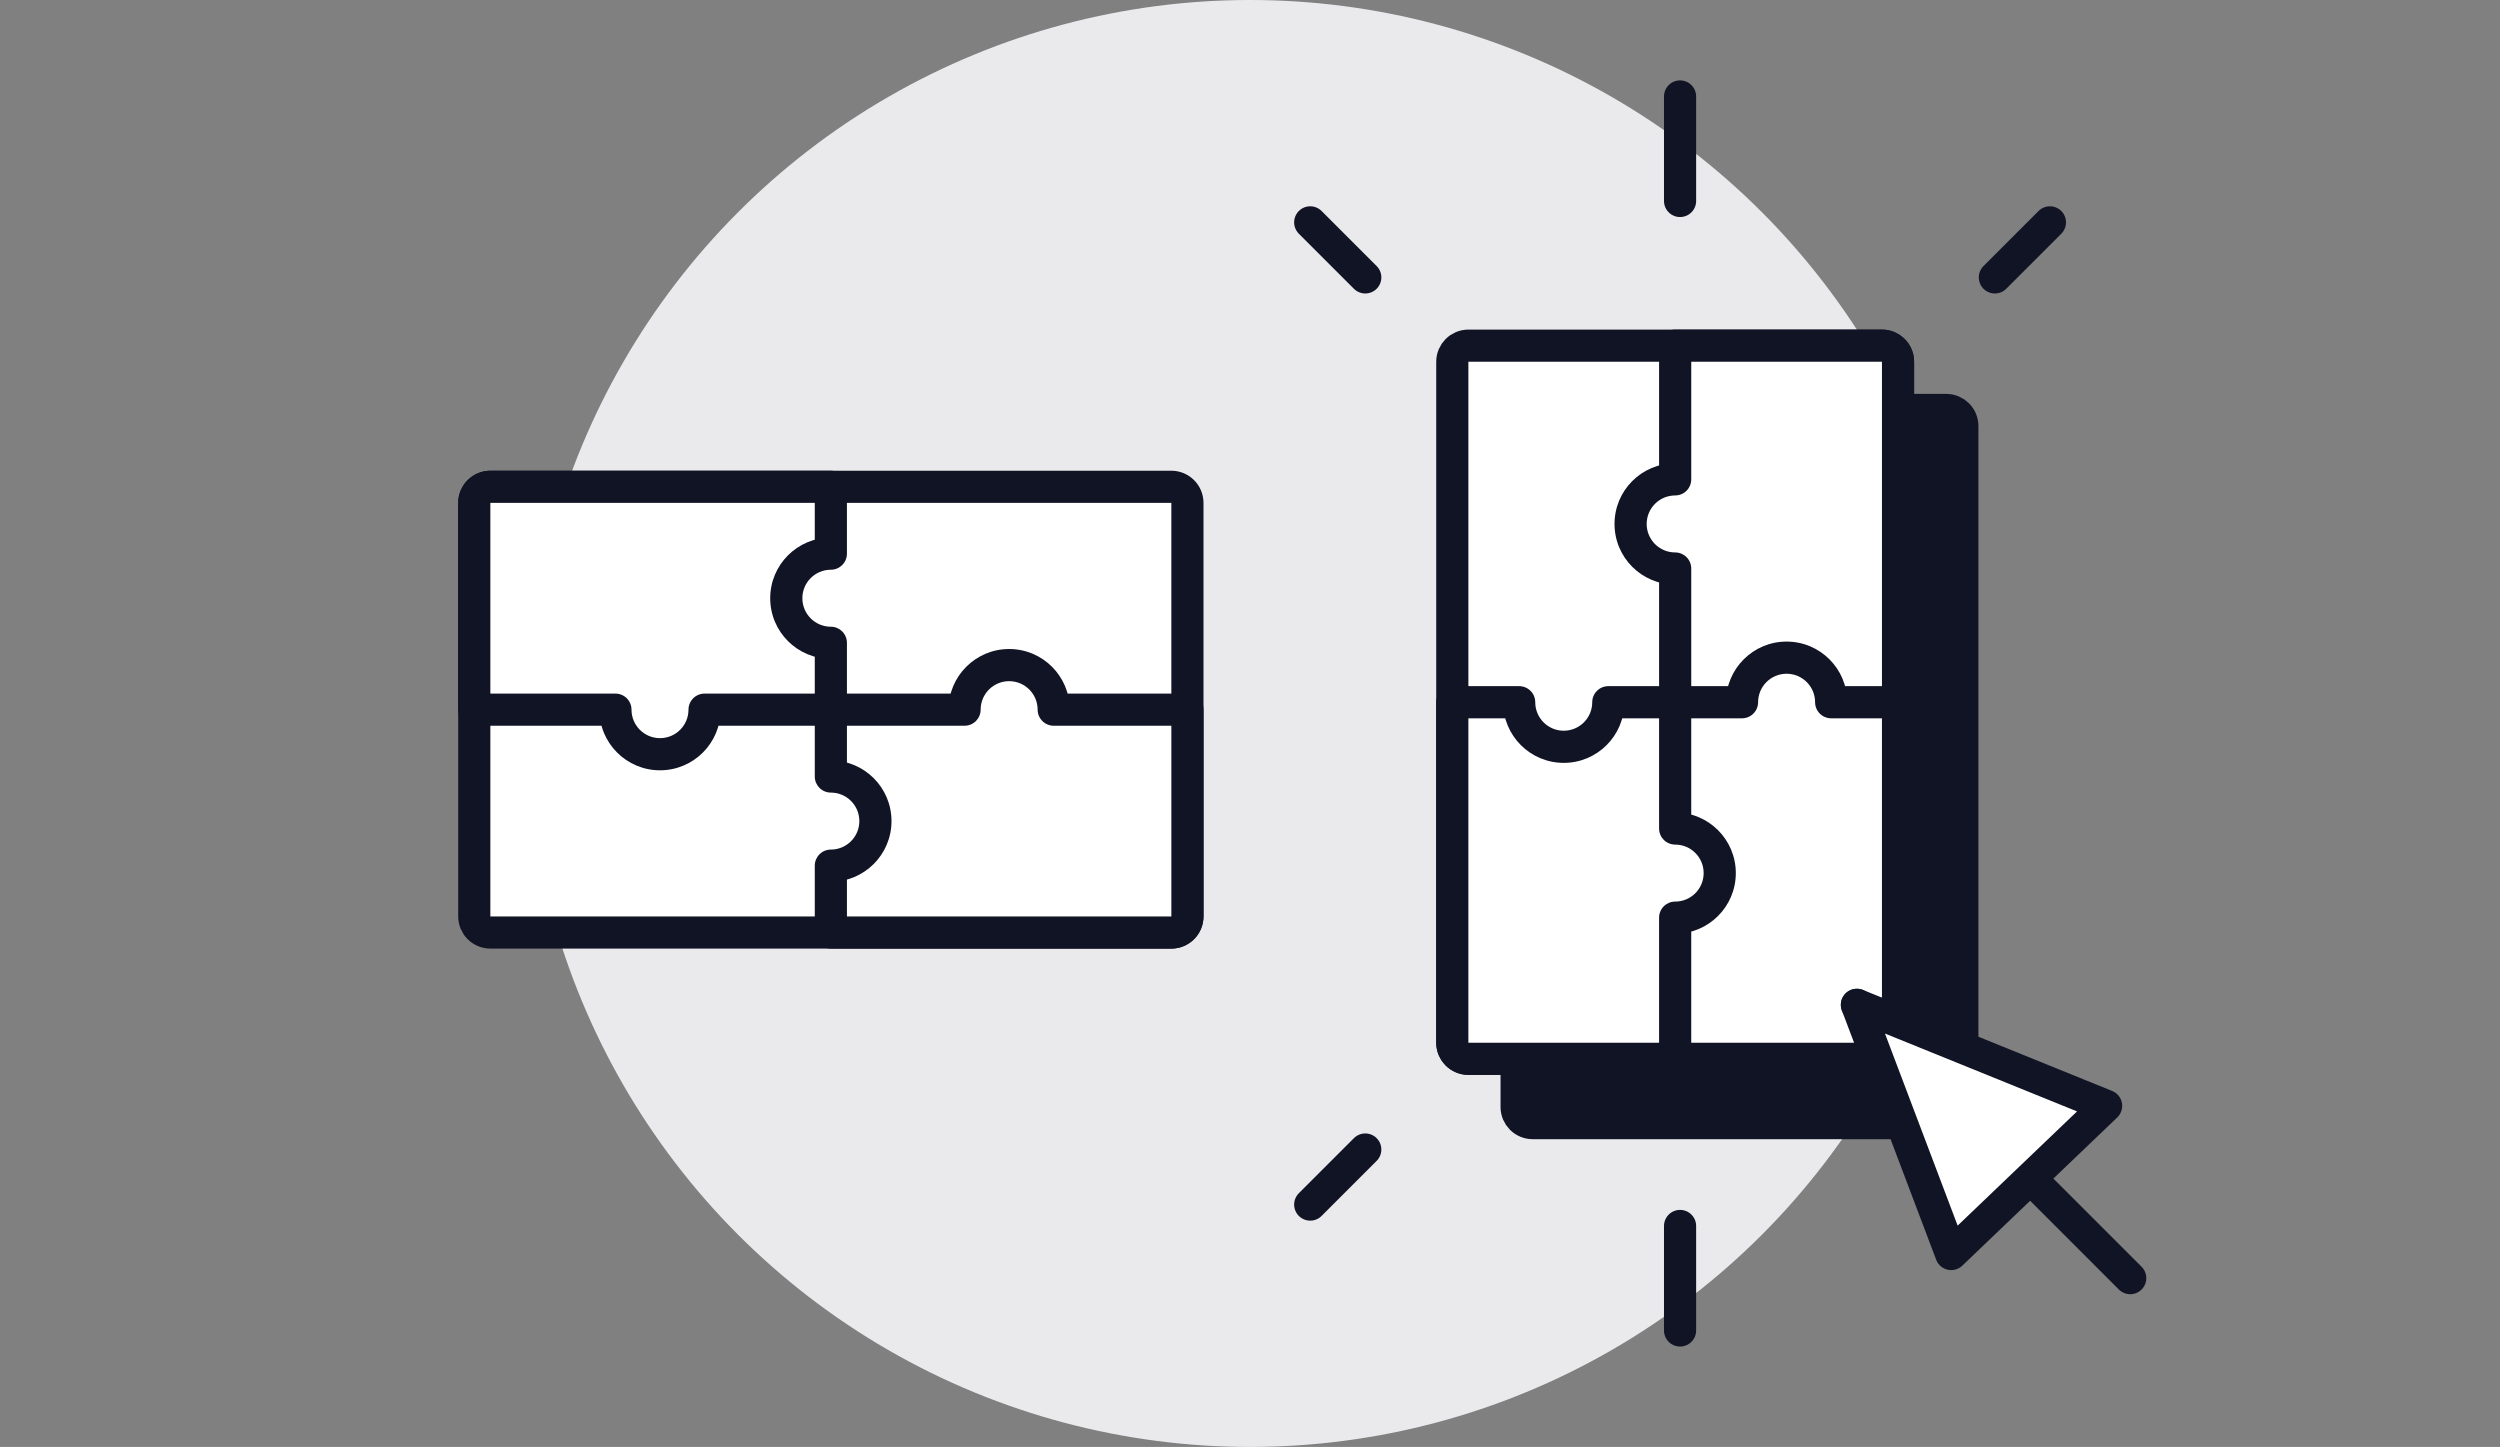 <svg width="311" height="180" viewBox="0 0 311 180" fill="none" xmlns="http://www.w3.org/2000/svg">
<rect x="0" y="0" width="311" height="180" fill="#808080" stroke="none"/>
<circle cx="155.5" cy="90" r="90" fill="#EAEAED"/>
<rect x="188.667" y="139.715" width="88.715" height="55.447" rx="2" transform="rotate(-90 188.667 139.715)" fill="#111424" stroke="#111424" stroke-width="4" stroke-linejoin="round"/>
<path d="M182.667 131.715C181.562 131.715 180.667 130.82 180.667 129.715V45C180.667 43.895 181.562 43 182.667 43H234.114C235.218 43 236.114 43.895 236.114 45V129.715C236.114 130.82 235.218 131.715 234.114 131.715H182.667Z" fill="white" stroke="#111424" stroke-width="4" stroke-linejoin="round"/>
<path fill-rule="evenodd" clip-rule="evenodd" d="M208.391 59.634H208.391V43H234.115C235.219 43 236.115 43.895 236.115 45V87.358L227.797 87.358C227.797 84.295 225.315 81.813 222.252 81.813C219.19 81.813 216.708 84.295 216.708 87.358L208.391 87.358V70.723H208.391C205.329 70.723 202.846 68.241 202.846 65.179C202.846 62.117 205.329 59.634 208.391 59.634Z" fill="white"/>
<path d="M208.391 59.634V61.634C209.496 61.634 210.391 60.739 210.391 59.634H208.391ZM208.391 43V41C207.287 41 206.391 41.895 206.391 43H208.391ZM236.115 87.358V89.358C237.219 89.358 238.115 88.462 238.115 87.358H236.115ZM227.797 87.358H225.797C225.797 87.888 226.008 88.397 226.383 88.772C226.758 89.147 227.267 89.358 227.797 89.358L227.797 87.358ZM216.708 87.358L216.708 89.358C217.238 89.358 217.747 89.147 218.122 88.772C218.497 88.397 218.708 87.888 218.708 87.358H216.708ZM208.391 87.358H206.391C206.391 88.462 207.287 89.358 208.391 89.358L208.391 87.358ZM208.391 70.723H210.391C210.391 69.619 209.496 68.723 208.391 68.723V70.723ZM208.391 57.634H208.391V61.634H208.391V57.634ZM206.391 43V59.634H210.391V43H206.391ZM234.115 41H208.391V45H234.115V41ZM238.115 45C238.115 42.791 236.324 41 234.115 41V45H238.115ZM238.115 87.358V45H234.115V87.358H238.115ZM227.797 89.358L236.115 89.358V85.358L227.797 85.358L227.797 89.358ZM222.252 83.813C224.21 83.813 225.797 85.4 225.797 87.358H229.797C229.797 83.191 226.419 79.813 222.252 79.813V83.813ZM218.708 87.358C218.708 85.4 220.295 83.813 222.252 83.813V79.813C218.086 79.813 214.708 83.191 214.708 87.358H218.708ZM208.391 89.358L216.708 89.358L216.708 85.358L208.391 85.358L208.391 89.358ZM206.391 70.723V87.358H210.391V70.723H206.391ZM208.391 72.723H208.391V68.723H208.391V72.723ZM200.846 65.179C200.846 69.346 204.224 72.723 208.391 72.723V68.723C206.433 68.723 204.846 67.136 204.846 65.179H200.846ZM208.391 57.634C204.224 57.634 200.846 61.012 200.846 65.179H204.846C204.846 63.221 206.433 61.634 208.391 61.634V57.634Z" fill="#111424"/>
<path fill-rule="evenodd" clip-rule="evenodd" d="M182.667 131.715C181.562 131.715 180.667 130.82 180.667 129.715V87.358L188.984 87.358C188.984 90.42 191.467 92.902 194.529 92.902C197.591 92.902 200.074 90.42 200.074 87.358L208.39 87.358V103.068H208.391C211.453 103.068 213.935 105.55 213.935 108.612C213.935 111.675 211.453 114.157 208.391 114.157H208.39V131.715H182.667Z" fill="white"/>
<path d="M180.667 87.358L180.667 85.358C179.562 85.358 178.667 86.253 178.667 87.358H180.667ZM188.984 87.358H190.984C190.984 86.827 190.774 86.318 190.399 85.943C190.024 85.568 189.515 85.358 188.984 85.358L188.984 87.358ZM200.074 87.358L200.074 85.358C199.543 85.358 199.035 85.568 198.66 85.943C198.285 86.318 198.074 86.827 198.074 87.358H200.074ZM208.39 87.358H210.39C210.39 86.253 209.495 85.358 208.39 85.358L208.39 87.358ZM208.39 103.068H206.39C206.39 104.172 207.286 105.068 208.39 105.068V103.068ZM208.39 114.157V112.157C207.286 112.157 206.39 113.052 206.39 114.157H208.39ZM208.39 131.715V133.715C209.495 133.715 210.39 132.82 210.39 131.715H208.39ZM178.667 129.715C178.667 131.924 180.458 133.715 182.667 133.715V129.715H178.667ZM178.667 87.358V129.715H182.667V87.358H178.667ZM188.984 85.358L180.667 85.358L180.667 89.358L188.984 89.358L188.984 85.358ZM194.529 90.902C192.571 90.902 190.984 89.315 190.984 87.358H186.984C186.984 91.524 190.362 94.902 194.529 94.902V90.902ZM198.074 87.358C198.074 89.315 196.487 90.902 194.529 90.902V94.902C198.696 94.902 202.074 91.524 202.074 87.358H198.074ZM208.39 85.358L200.074 85.358L200.074 89.358L208.39 89.358L208.39 85.358ZM210.39 103.068V87.358H206.39V103.068H210.39ZM208.391 101.068H208.39V105.068H208.391V101.068ZM215.935 108.612C215.935 104.445 212.558 101.068 208.391 101.068V105.068C210.348 105.068 211.935 106.655 211.935 108.612H215.935ZM208.391 116.157C212.558 116.157 215.935 112.779 215.935 108.612H211.935C211.935 110.57 210.348 112.157 208.391 112.157V116.157ZM208.39 116.157H208.391V112.157H208.39V116.157ZM210.39 131.715V114.157H206.39V131.715H210.39ZM182.667 133.715H208.39V129.715H182.667V133.715Z" fill="#111424"/>
<path d="M59 62.558C59 61.454 59.895 60.558 61 60.558H145.715C146.82 60.558 147.715 61.454 147.715 62.558V114.005C147.715 115.11 146.82 116.005 145.715 116.005H61C59.895 116.005 59 115.11 59 114.005V62.558Z" fill="white" stroke="#111424" stroke-width="4" stroke-linejoin="round"/>
<path fill-rule="evenodd" clip-rule="evenodd" d="M147.716 88.282L131.081 88.282C131.081 85.219 128.599 82.737 125.537 82.737C122.474 82.737 119.992 85.219 119.992 88.282L103.359 88.282V96.599C106.421 96.599 108.903 99.081 108.903 102.144C108.903 105.206 106.421 107.688 103.359 107.688V116.005H145.716C146.821 116.005 147.716 115.11 147.716 114.005V88.282Z" fill="white"/>
<path d="M131.081 88.282H129.081C129.081 89.386 129.977 90.282 131.081 90.282V88.282ZM147.716 88.282H149.716C149.716 87.177 148.821 86.282 147.716 86.282V88.282ZM119.992 88.282V90.282C121.097 90.282 121.992 89.386 121.992 88.282H119.992ZM103.359 88.282L103.359 86.282C102.254 86.282 101.359 87.177 101.359 88.282H103.359ZM103.359 96.599H101.359C101.359 97.703 102.254 98.599 103.359 98.599L103.359 96.599ZM103.359 107.688L103.359 105.688C102.254 105.688 101.359 106.584 101.359 107.688H103.359ZM103.359 116.005H101.359C101.359 117.11 102.254 118.005 103.359 118.005V116.005ZM131.081 90.282L147.716 90.282V86.282L131.081 86.282V90.282ZM125.537 84.737C127.494 84.737 129.081 86.324 129.081 88.282H133.081C133.081 84.115 129.704 80.737 125.537 80.737V84.737ZM121.992 88.282C121.992 86.324 123.579 84.737 125.537 84.737V80.737C121.37 80.737 117.992 84.115 117.992 88.282H121.992ZM103.359 90.282L119.992 90.282V86.282L103.359 86.282L103.359 90.282ZM105.359 96.599V88.282H101.359V96.599H105.359ZM103.359 98.599C105.316 98.599 106.903 100.186 106.903 102.144H110.903C110.903 97.977 107.525 94.599 103.359 94.599L103.359 98.599ZM106.903 102.144C106.903 104.101 105.316 105.688 103.359 105.688L103.359 109.688C107.525 109.688 110.903 106.31 110.903 102.144H106.903ZM105.359 116.005V107.688H101.359V116.005H105.359ZM145.716 114.005H103.359V118.005H145.716V114.005ZM145.716 114.005V114.005V118.005C147.926 118.005 149.716 116.214 149.716 114.005H145.716ZM145.716 88.282V114.005H149.716V88.282H145.716Z" fill="#111424"/>
<path fill-rule="evenodd" clip-rule="evenodd" d="M59 62.558C59 61.454 59.895 60.558 61 60.558H103.358V68.875C100.296 68.876 97.814 71.358 97.814 74.42C97.814 77.482 100.296 79.964 103.358 79.965V88.282L87.648 88.282C87.648 91.344 85.166 93.826 82.104 93.826C79.041 93.826 76.559 91.344 76.559 88.282L59 88.282V62.558Z" fill="white"/>
<path d="M103.358 60.558H105.358C105.358 59.454 104.462 58.558 103.358 58.558V60.558ZM103.358 68.875L103.358 70.875C104.462 70.875 105.358 69.98 105.358 68.875H103.358ZM103.358 79.965H105.358C105.358 78.86 104.462 77.965 103.358 77.965L103.358 79.965ZM103.358 88.282V90.282C103.888 90.282 104.397 90.071 104.772 89.696C105.147 89.321 105.358 88.812 105.358 88.282H103.358ZM87.648 88.282L87.648 86.282C87.118 86.282 86.609 86.492 86.234 86.868C85.859 87.243 85.648 87.751 85.648 88.282H87.648ZM76.559 88.282H78.559C78.559 87.751 78.348 87.243 77.973 86.868C77.598 86.492 77.089 86.282 76.559 86.282L76.559 88.282ZM59 88.282H57C57 88.812 57.211 89.321 57.586 89.696C57.961 90.071 58.47 90.282 59 90.282L59 88.282ZM61 58.558C58.791 58.558 57 60.349 57 62.558H61V58.558ZM103.358 58.558H61V62.558H103.358V58.558ZM105.358 68.875V60.558H101.358V68.875H105.358ZM99.814 74.42C99.814 72.462 101.4 70.875 103.358 70.875L103.357 66.875C99.191 66.876 95.814 70.253 95.814 74.42H99.814ZM103.358 77.965C101.4 77.965 99.814 76.377 99.814 74.42H95.814C95.814 78.587 99.191 81.964 103.357 81.965L103.358 77.965ZM105.358 88.282V79.965H101.358V88.282H105.358ZM87.648 90.282L103.358 90.282V86.282L87.648 86.282L87.648 90.282ZM82.104 95.826C86.27 95.826 89.648 92.449 89.648 88.282H85.648C85.648 90.239 84.061 91.826 82.104 91.826V95.826ZM74.559 88.282C74.559 92.449 77.937 95.826 82.104 95.826V91.826C80.146 91.826 78.559 90.239 78.559 88.282H74.559ZM59 90.282L76.559 90.282L76.559 86.282L59 86.282L59 90.282ZM57 62.558V88.282H61V62.558H57Z" fill="#111424"/>
<path d="M265 159L231 125" stroke="#111424" stroke-width="4" stroke-linecap="round" stroke-linejoin="round"/>
<path fill-rule="evenodd" clip-rule="evenodd" d="M262 137.568L231 125L242.73 156" fill="white"/>
<path d="M262 137.568L231 125L242.73 156L262 137.568Z" stroke="#111424" stroke-width="4" stroke-linecap="round" stroke-linejoin="round"/>
<path d="M209 25L209 12" stroke="#111424" stroke-width="4" stroke-linecap="round" stroke-linejoin="round"/>
<path d="M209 152.51L209 165.51" stroke="#111424" stroke-width="4" stroke-linecap="round" stroke-linejoin="round"/>
<path d="M248.162 34.51L255.011 27.661" stroke="#111424" stroke-width="4" stroke-linecap="round" stroke-linejoin="round"/>
<path d="M169.84 34.51L162.991 27.661" stroke="#111424" stroke-width="4" stroke-linecap="round" stroke-linejoin="round"/>
<path d="M169.84 143L162.991 149.849" stroke="#111424" stroke-width="4" stroke-linecap="round" stroke-linejoin="round"/>
</svg>
